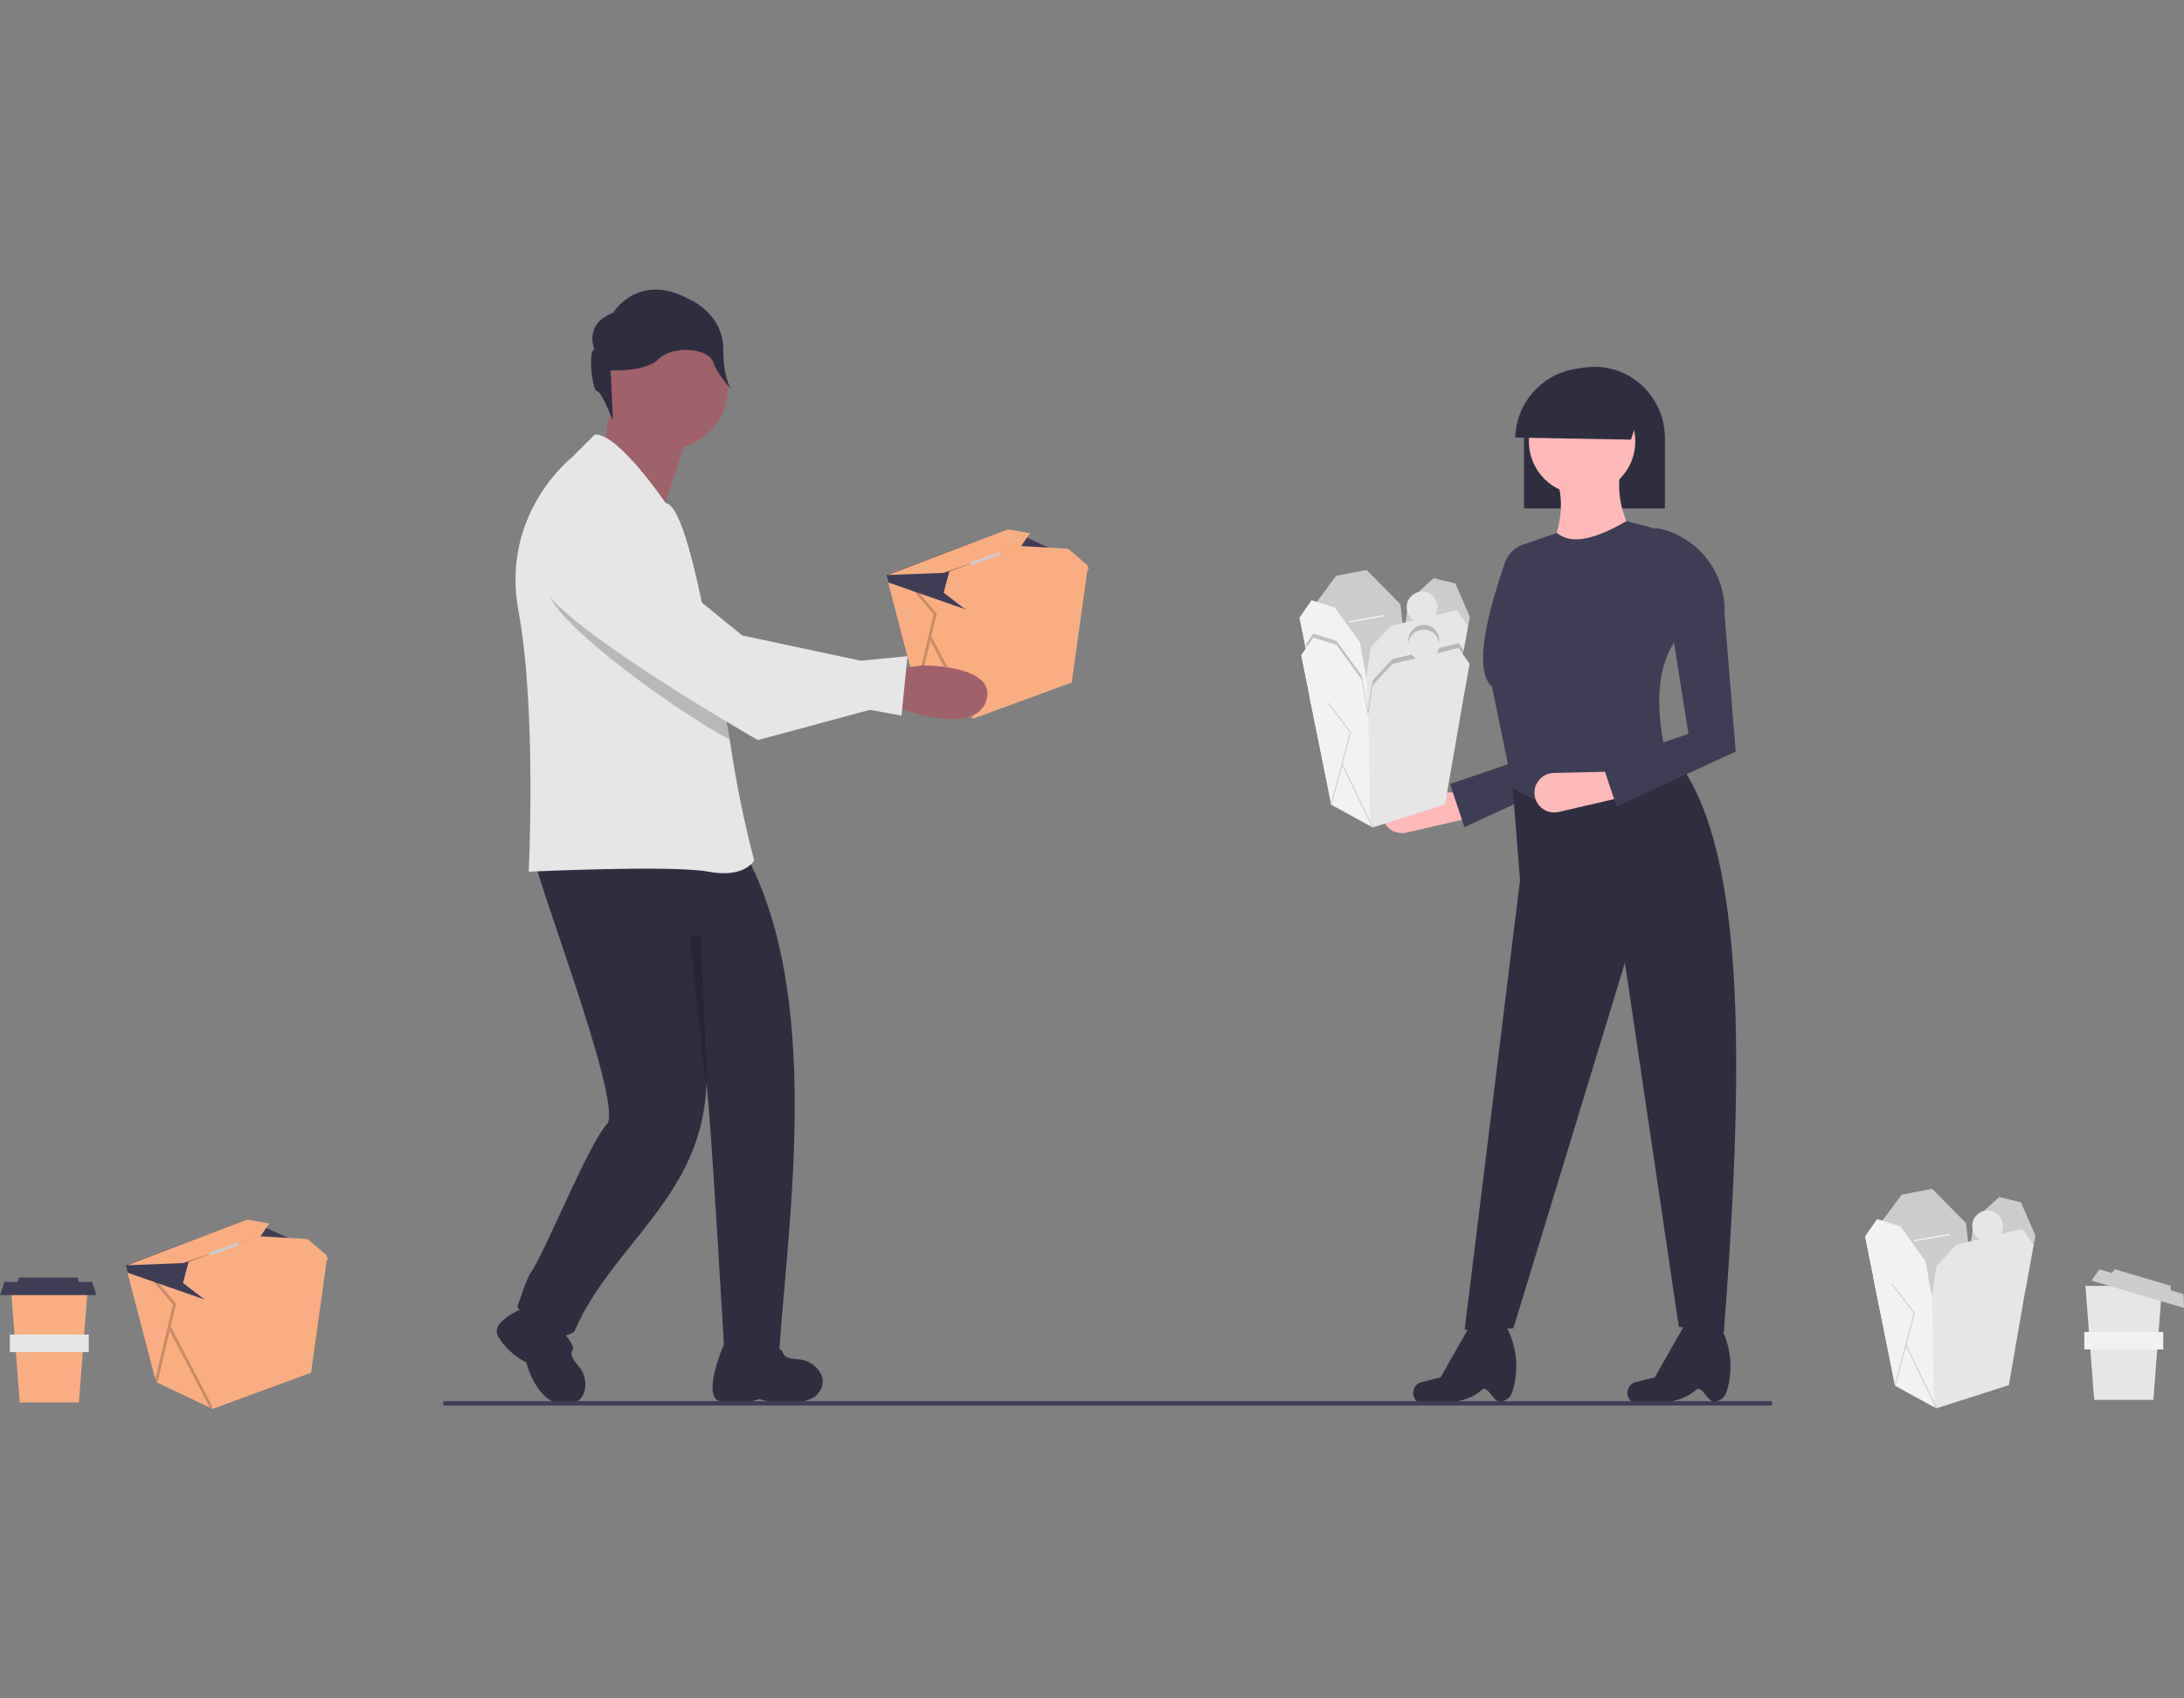 <svg xmlns="http://www.w3.org/2000/svg" width="180" height="140" viewBox="0 0 180 140" fill="none"><rect x="0" y="0" width="180" height="140" fill="#808080" stroke="none"/><g clip-path="url(#clip0_686_118)"><path d="M89.669 46.638L89.665 46.669L89.652 46.76L88.328 56.259L80.223 59.233L80.096 59.173L75.558 57.017L73.211 48.014L73.05 47.396L73.099 47.377L83.138 43.606L89.663 46.634L89.669 46.638Z" fill="#F9AE81"></path><path d="M80.096 59.173L75.558 57.018L73.05 47.396L73.099 47.377L79.64 50.137L80.096 59.173Z" fill="#F9AE81"></path><path opacity="0.2" d="M80.21 59.063L76.758 52.448L77.201 50.573L75.113 48.114L74.935 48.265L76.947 50.634L75.444 56.991L75.671 57.044L76.676 52.795L80.003 59.171L80.21 59.063Z" fill="black"></path><path d="M89.669 46.755L89.652 46.76L79.64 50.253L73.211 48.014L73.05 47.396L73.099 47.377L83.138 43.606L89.663 46.634L89.665 46.669L89.669 46.755Z" fill="#3F3D56"></path><path d="M79.814 50.428L77.774 48.854L78.24 47.105L84.071 45.005L88.037 45.238L89.611 46.58L89.728 46.929L79.814 50.428Z" fill="#F9AE81"></path><path d="M73.167 47.396L77.774 47.221L80.269 46.374L84.16 45.005L84.888 43.956L83.072 43.631L73.167 47.396Z" fill="#F9AE81"></path><path d="M82.345 45.519L79.943 46.362L80.02 46.582L82.422 45.739L82.345 45.519Z" fill="#CCCCCC"></path><path d="M50.707 31.881L49.581 37.511L54.836 41.452L57.276 34.133L50.707 31.881Z" fill="#9F616A"></path><path d="M54.93 37.042C57.728 37.042 59.997 34.773 59.997 31.974C59.997 29.176 57.728 26.907 54.93 26.907C52.131 26.907 49.863 29.176 49.863 31.974C49.863 34.773 52.131 37.042 54.93 37.042Z" fill="#9F616A"></path><path d="M43.951 70.368C43.974 72.002 51.094 90.197 50.106 92.566C48.547 94.159 45.195 102.638 43.763 104.9C43.576 104.9 42.637 107.715 42.637 107.715C42.637 107.715 44.889 111.281 47.329 109.779C50.397 102.564 58.08 98.54 58.215 89.136C58.586 92.106 59.681 111.175 59.681 111.175C59.681 111.175 59.471 111.264 64.198 111.717C64.931 100.65 67.93 81.821 61.217 69.992C59.153 69.054 43.951 70.368 43.951 70.368Z" fill="#2F2E41"></path><path d="M59.681 110.804C59.461 111.226 57.888 115.121 59.32 115.511C60.971 115.961 62.572 115.33 62.572 115.33C62.572 115.33 65.462 116.234 67.231 115.086C68.057 114.26 67.87 113.509 67.475 112.965C67.275 112.697 67.019 112.476 66.724 112.317C66.43 112.159 66.104 112.066 65.77 112.046C64.872 111.982 64.587 111.816 64.484 111.404C64.334 110.804 59.681 110.804 59.681 110.804Z" fill="#2F2E41"></path><path d="M44.239 107.403C44.239 107.403 40.205 108.677 41.054 110.163C41.606 111.084 42.411 111.826 43.374 112.302C43.374 112.302 44.215 115.77 46.55 115.77C47.718 115.77 48.116 115.106 48.222 114.443C48.27 114.112 48.245 113.774 48.149 113.453C48.053 113.133 47.888 112.837 47.666 112.587C47.077 111.907 46.993 111.588 47.211 111.224C47.529 110.693 44.239 107.403 44.239 107.403Z" fill="#2F2E41"></path><path d="M62.156 70.917C62.156 70.917 61.405 72.418 58.402 71.855C55.399 71.293 43.576 71.855 43.576 71.855C43.576 71.855 44.232 58.437 42.731 50.366C41.23 42.296 47.141 37.698 47.141 37.698L49.018 35.821C50.895 35.635 54.859 41.459 54.859 41.459C56.163 41.678 57.381 47.223 58.42 52.469C58.481 52.769 58.539 53.065 58.597 53.362C59.076 55.808 59.742 58.531 60.142 60.975C60.171 61.148 60.198 61.32 60.223 61.492C60.698 64.666 61.343 67.812 62.156 70.917Z" fill="#E6E6E6"></path><path d="M49.002 28.819C49.002 28.819 48.054 26.735 50.518 25.788C50.518 25.788 52.602 22.377 56.77 24.651C56.77 24.651 59.613 25.788 59.613 28.819C59.613 31.851 60.56 32.419 60.56 32.419C60.56 32.419 59.149 30.972 58.77 29.835C58.391 28.698 55.444 28.44 54.307 29.577C53.17 30.714 50.328 30.525 50.328 30.525L50.518 34.693C50.518 34.693 49.57 32.23 49.191 32.23C48.812 32.23 48.434 28.819 49.002 28.819Z" fill="#2F2E41"></path><path opacity="0.2" d="M60.142 60.975C55.665 58.541 48.413 53.205 46.073 50.317C42.989 46.514 46.353 43.624 46.353 43.624C50.167 41.217 54.727 49.474 54.727 49.474L58.42 52.469C58.481 52.769 58.539 53.065 58.597 53.362C59.076 55.808 59.742 58.531 60.142 60.975Z" fill="black"></path><path d="M73.506 58.171C73.506 58.171 80.162 60.873 81.257 57.835C82.353 54.798 76.003 54.85 76.003 54.85L73.51 55.203L73.506 58.171Z" fill="#9F616A"></path><path d="M45.5 42.388C45.5 42.388 42.138 45.28 45.22 49.082C48.301 52.884 62.464 61.007 62.464 61.007L71.69 58.513L74.301 58.99L74.793 54.089L70.947 54.464L61.183 52.385L54.958 47.334C54.958 47.334 49.313 39.983 45.5 42.388Z" fill="#E6E6E6"></path><path opacity="0.2" d="M57.749 77.231L58.337 90.976L56.846 77.231H57.749Z" fill="black"></path><path d="M121.26 67.399L115.92 68.636C115.507 68.732 115.072 68.663 114.71 68.443C114.347 68.224 114.083 67.872 113.976 67.462C113.914 67.224 113.906 66.975 113.954 66.734C114.001 66.492 114.103 66.265 114.251 66.069C114.399 65.872 114.589 65.712 114.808 65.6C115.027 65.487 115.268 65.426 115.514 65.42L120.672 65.3L121.26 67.399Z" fill="#FFB9B9"></path><path d="M120.693 68.182L119.507 64.624L126.617 62.196L124.73 45.577C128.128 46.195 129.745 48.866 129.593 52.316L130.513 63.657L120.693 68.182Z" fill="#3F3D56"></path><path d="M125.606 41.913H137.222V36.136C137.226 34.576 136.615 33.077 135.521 31.965C134.986 31.417 134.348 30.982 133.642 30.685C132.937 30.388 132.179 30.235 131.413 30.237C129.885 30.239 128.419 30.844 127.332 31.919C126.246 32.994 125.626 34.453 125.607 35.982C125.606 36.035 125.606 36.085 125.606 36.136L125.606 41.913Z" fill="#2F2E41"></path><path d="M142.079 109.8L138.366 109.373L133.922 79.362L124.73 109.495L120.712 109.617L125.278 72.544L124.608 64.083L135.992 60.491C144.054 66.12 143.887 85.999 142.079 109.8Z" fill="#2F2E41"></path><path d="M130.391 40.768C132.812 40.768 134.774 38.806 134.774 36.385C134.774 33.964 132.812 32.002 130.391 32.002C127.971 32.002 126.008 33.964 126.008 36.385C126.008 38.806 127.971 40.768 130.391 40.768Z" fill="#FFB9B9"></path><path d="M134.774 44.298L127.348 46.246C128.599 43.84 128.999 41.594 128.322 39.55L133.557 38.698C133.22 40.652 133.657 42.66 134.774 44.298Z" fill="#FFB9B9"></path><path d="M137.27 62.135C133.105 64.784 128.252 67.827 124.669 64.874L122.965 56.595C121.61 55.389 122.211 51.665 124.042 46.358C124.158 46.021 124.35 45.715 124.602 45.463C124.854 45.211 125.16 45.02 125.497 44.904L128.322 43.933C129.573 44.986 131.625 44.358 134.044 42.959L136.844 43.69L138.062 52.821C136.304 55.454 136.611 58.96 137.27 62.135Z" fill="#3F3D56"></path><path d="M133.8 65.694L128.46 66.931C128.047 67.027 127.613 66.958 127.25 66.739C126.887 66.519 126.624 66.167 126.516 65.757C126.454 65.519 126.446 65.27 126.494 65.029C126.541 64.788 126.643 64.56 126.791 64.364C126.939 64.168 127.129 64.007 127.348 63.895C127.567 63.783 127.808 63.721 128.054 63.716L133.213 63.596L133.8 65.694Z" fill="#FFB9B9"></path><path d="M141.434 115.537C140.81 115.822 140.288 114.058 139.762 114.575C138.29 116.021 134.76 115.697 134.76 115.697C134.642 115.659 134.532 115.597 134.438 115.515C134.344 115.433 134.268 115.333 134.214 115.221C134.159 115.109 134.129 114.987 134.123 114.863C134.117 114.739 134.137 114.614 134.18 114.498C134.233 114.358 134.318 114.234 134.429 114.135C134.54 114.035 134.674 113.965 134.819 113.929L136.383 113.537L138.841 109.216L141.519 108.877L141.586 108.988C142.104 109.822 142.438 110.757 142.565 111.731C142.693 112.704 142.611 113.694 142.326 114.634C142.103 115.347 141.8 115.37 141.434 115.537Z" fill="#2F2E41"></path><path d="M123.78 115.537C123.157 115.822 122.634 114.058 122.108 114.575C120.637 116.021 117.107 115.697 117.107 115.697C116.988 115.659 116.879 115.597 116.785 115.515C116.691 115.433 116.614 115.333 116.56 115.221C116.506 115.109 116.475 114.987 116.469 114.863C116.464 114.739 116.483 114.614 116.527 114.498C116.579 114.358 116.665 114.234 116.776 114.135C116.887 114.035 117.02 113.965 117.165 113.929L118.73 113.537L121.187 109.216L123.865 108.877L123.933 108.988C124.45 109.822 124.784 110.757 124.912 111.731C125.039 112.704 124.958 113.694 124.672 114.634C124.45 115.347 124.147 115.37 123.78 115.537Z" fill="#2F2E41"></path><path d="M135.53 32.729L134.426 36.241L124.882 36.072C124.914 34.843 125.33 33.655 126.071 32.674C126.811 31.693 127.84 30.967 129.012 30.599C130.185 30.231 131.444 30.238 132.612 30.62C133.781 31.002 134.8 31.739 135.53 32.729Z" fill="#2F2E41"></path><path d="M133.233 66.478L132.047 62.92L139.157 60.491L136.468 43.512C138.111 43.811 139.59 44.695 140.631 46C141.673 47.305 142.207 48.944 142.133 50.612L143.053 61.952L133.233 66.478Z" fill="#3F3D56"></path><path d="M116.251 56.886L108.855 58.476L107.344 51.2L110.128 47.462L112.632 46.985L115.416 49.808L116.251 56.886Z" fill="#CCCCCC"></path><path d="M112.831 57.203H108.378L107.771 54.205L107.106 50.921L108.1 49.49L110.009 50.086L112.076 52.95L112.595 55.867L112.631 56.075L112.831 57.203Z" fill="#E6E6E6"></path><path d="M120.306 55.454L115.177 56.05L116.092 49.53L118.159 47.661L119.948 48.099L121.141 50.842L120.306 55.454Z" fill="#CCCCCC"></path><path d="M120.981 51.596L120.504 54.222L118.954 63.166L112.99 65.076L112.784 64.964L109.57 63.206L107.762 54.202L107.771 54.205L112.553 56.13L112.595 55.867L112.624 55.678L112.99 53.347L114.62 51.596L120.067 50.285L120.981 51.596Z" fill="#E6E6E6"></path><path d="M117.205 51.319C117.907 51.319 118.477 50.749 118.477 50.047C118.477 49.344 117.907 48.774 117.205 48.774C116.502 48.774 115.932 49.344 115.932 50.047C115.932 50.749 116.502 51.319 117.205 51.319Z" fill="#E6E6E6"></path><path d="M114.077 50.703L111.174 51.22L111.188 51.298L114.091 50.782L114.077 50.703Z" fill="white"></path><path d="M112.784 64.964L109.57 63.206L107.762 54.202L107.771 54.205L107.106 50.921L108.1 49.49L110.009 50.086L112.076 52.95L112.595 55.867L112.624 55.678L112.631 56.075L112.651 57.203L112.784 64.964Z" fill="#F2F2F2"></path><path d="M109.61 63.218L109.533 63.197L111.118 57.252L109.303 54.859L109.366 54.81L111.205 57.235L109.61 63.218Z" fill="#CCCCCC"></path><path d="M110.505 59.823L110.433 59.858L112.955 65.093L113.026 65.058L110.505 59.823Z" fill="#CCCCCC"></path><path opacity="0.2" d="M120.668 53.677L120.37 55.327L120.355 55.328L119.018 63.04L113.054 64.948L113.018 64.965L112.994 64.916L109.635 63.08L109.596 63.069L109.617 62.991L107.826 54.074L107.835 54.078L107.636 53.099L107.785 52.885L108.243 52.225L110.152 52.822L112.219 55.684L112.249 55.855L112.466 57.076L112.553 57.567L112.737 58.603L112.912 57.489L112.975 57.089L113.133 56.082L114.764 54.333L115.488 54.158L115.993 54.036L116.687 53.869C116.472 53.739 116.3 53.547 116.194 53.318C116.088 53.09 116.052 52.835 116.091 52.586C116.13 52.337 116.242 52.105 116.412 51.92C116.583 51.735 116.805 51.604 117.05 51.545C117.295 51.486 117.552 51.501 117.788 51.588C118.025 51.675 118.23 51.831 118.378 52.035C118.526 52.239 118.61 52.482 118.619 52.734C118.629 52.986 118.564 53.234 118.431 53.449L120.211 53.02L120.649 53.65L120.668 53.677Z" fill="black"></path><path d="M112.974 60.336H108.521L107.249 54.054L108.243 52.623L110.152 53.219L112.219 56.082L112.974 60.336Z" fill="#E6E6E6"></path><path d="M119.097 66.3L113.133 68.209L109.714 66.34L107.905 57.334L112.696 59.263L113.133 56.48L114.764 54.73L120.211 53.418L121.125 54.73L120.648 57.354L119.097 66.3Z" fill="#E6E6E6"></path><path d="M117.348 54.452C118.051 54.452 118.62 53.882 118.62 53.179C118.62 52.477 118.051 51.907 117.348 51.907C116.645 51.907 116.076 52.477 116.076 53.179C116.076 53.882 116.645 54.452 117.348 54.452Z" fill="#E6E6E6"></path><path d="M112.931 68.036L109.717 66.278L107.908 57.273L107.917 57.277L107.252 53.992L108.246 52.562L110.156 53.158L112.222 56.021L112.741 58.939L112.77 58.749L112.777 59.147L112.797 60.274L112.931 68.036Z" fill="#F2F2F2"></path><path d="M109.753 66.35L109.676 66.33L111.261 60.385L109.446 57.991L109.509 57.943L111.348 60.367L109.753 66.35Z" fill="#CCCCCC"></path><path d="M110.648 62.956L110.576 62.991L113.098 68.226L113.169 68.191L110.648 62.956Z" fill="#CCCCCC"></path><path d="M162.863 107.896L155.467 109.486L153.956 102.21L156.74 98.473L159.244 97.996L162.028 100.819L162.863 107.896Z" fill="#CCCCCC"></path><path d="M159.443 108.213H154.99L154.383 105.216L153.718 101.931L154.712 100.5L156.621 101.097L158.688 103.96L159.207 106.878L159.243 107.086L159.443 108.213Z" fill="#E6E6E6"></path><path d="M166.918 106.465L161.789 107.061L162.704 100.541L164.771 98.672L166.56 99.109L167.753 101.853L166.918 106.465Z" fill="#CCCCCC"></path><path d="M167.593 102.607L167.116 105.232L165.566 114.177L159.602 116.087L159.396 115.975L156.182 114.217L154.374 105.212L154.383 105.216L159.165 107.14L159.207 106.878L159.236 106.688L159.602 104.358L161.232 102.607L166.679 101.295L167.593 102.607Z" fill="#E6E6E6"></path><path d="M163.817 102.33C164.519 102.33 165.089 101.76 165.089 101.057C165.089 100.355 164.519 99.785 163.817 99.785C163.114 99.785 162.544 100.355 162.544 101.057C162.544 101.76 163.114 102.33 163.817 102.33Z" fill="#E6E6E6"></path><path d="M160.689 101.714L157.786 102.231L157.8 102.309L160.703 101.792L160.689 101.714Z" fill="white"></path><path d="M159.396 115.975L156.182 114.217L154.374 105.212L154.383 105.216L153.718 101.931L154.712 100.5L156.621 101.097L158.688 103.96L159.207 106.878L159.235 106.688L159.243 107.086L159.263 108.213L159.396 115.975Z" fill="#F2F2F2"></path><path d="M156.221 114.228L156.145 114.208L157.73 108.262L155.915 105.869L155.978 105.821L157.817 108.245L156.221 114.228Z" fill="#CCCCCC"></path><path d="M157.116 110.834L157.045 110.868L159.566 116.104L159.638 116.069L157.116 110.834Z" fill="#CCCCCC"></path><path d="M177.476 115.393H172.598L171.875 105.998H178.198L177.476 115.393Z" fill="#E6E6E6"></path><path d="M178.289 109.792H171.785V111.238H178.289V109.792Z" fill="#F2F2F2"></path><path d="M179.96 106.672L178.92 106.366L178.906 105.986L174.285 104.624L174.067 104.937L173.028 104.631L172.375 105.568L180 107.814L179.96 106.672Z" fill="#CCCCCC"></path><path d="M26.978 103.536L26.974 103.567L26.961 103.658L25.637 113.157L17.532 116.131L17.404 116.07L12.867 113.915L10.52 104.912L10.359 104.294L10.408 104.275L20.447 100.503L26.972 103.532L26.978 103.536Z" fill="#F9AE81"></path><path d="M17.404 116.07L12.867 113.915L10.359 104.294L10.408 104.275L16.948 107.034L17.404 116.07Z" fill="#F9AE81"></path><path opacity="0.2" d="M17.518 115.96L14.066 109.345L14.51 107.47L12.422 105.011L12.244 105.163L14.256 107.531L12.753 113.888L12.98 113.942L13.985 109.693L17.311 116.068L17.518 115.96Z" fill="black"></path><path d="M26.978 103.652L26.961 103.658L16.948 107.151L10.52 104.912L10.359 104.294L10.408 104.275L20.447 100.503L26.972 103.532L26.974 103.567L26.978 103.652Z" fill="#3F3D56"></path><path d="M17.123 107.326L15.082 105.751L15.549 104.002L21.38 101.903L25.345 102.136L26.92 103.477L27.036 103.827L17.123 107.326Z" fill="#F9AE81"></path><path d="M10.476 104.294L15.082 104.119L17.578 103.272L21.469 101.903L22.196 100.853L20.381 100.528L10.476 104.294Z" fill="#F9AE81"></path><path d="M19.654 102.417L17.252 103.26L17.329 103.48L19.731 102.637L19.654 102.417Z" fill="#CCCCCC"></path><path d="M6.504 115.609H1.626L0.903 106.214H7.227L6.504 115.609Z" fill="#F9AE81"></path><path d="M7.317 110.008H0.813V111.454H7.317V110.008Z" fill="#E6E6E6"></path><path d="M7.588 105.672H6.504L6.383 105.311H1.566L1.445 105.672H0.361L0 106.756H7.949L7.588 105.672Z" fill="#3F3D56"></path><path d="M146.04 115.498H36.538V115.859H146.04V115.498Z" fill="#3F3D56"></path></g><defs><clipPath id="clip0_686_118"><rect width="180" height="140" fill="white"></rect></clipPath></defs></svg>